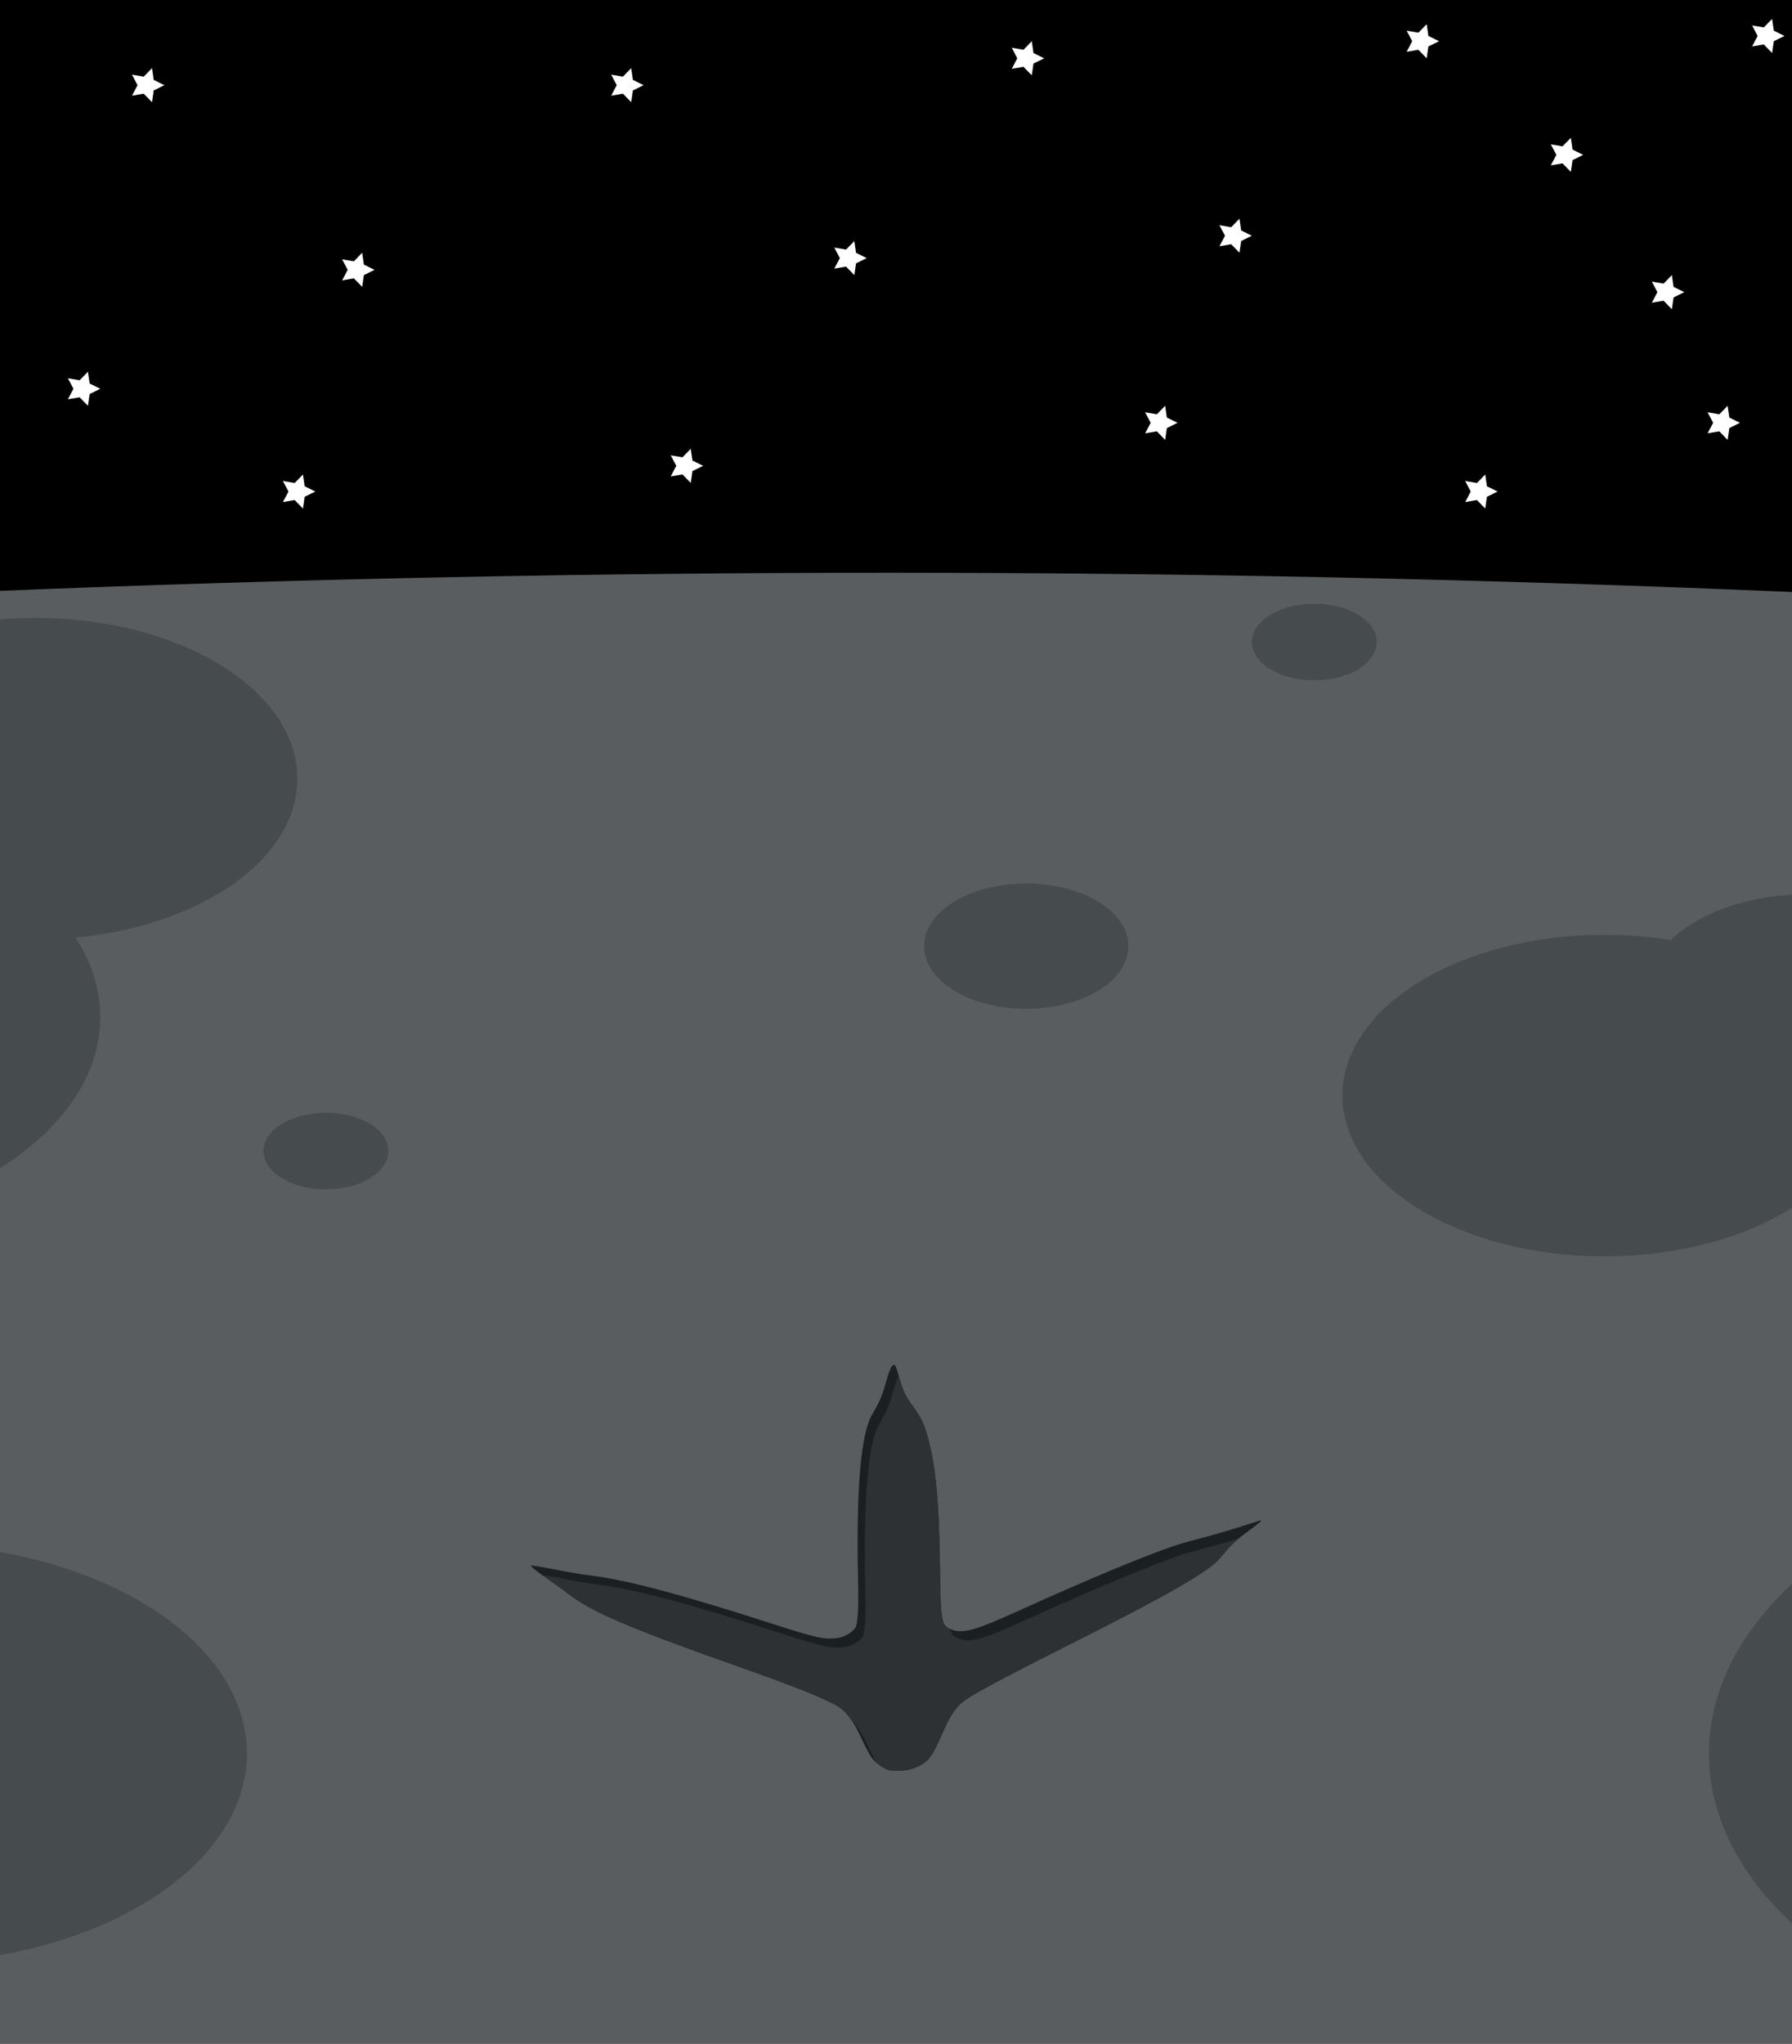<?xml version="1.0" standalone="no"?>
<!DOCTYPE svg PUBLIC "-//W3C//DTD SVG 1.1//EN" "http://www.w3.org/Graphics/SVG/1.1/DTD/svg11.dtd">
<!--Generator: Xara Designer (www.xara.com), SVG filter version: 6.7.0.0-->
<svg fill="none" fill-rule="evenodd" stroke="black" stroke-width="0.501" stroke-linejoin="bevel" stroke-miterlimit="10" font-family="Times New Roman" font-size="16" style="font-variant-ligatures:none" xmlns:xlink="http://www.w3.org/1999/xlink" xmlns="http://www.w3.org/2000/svg" version="1.1" overflow="visible" width="1875pt" height="2138.05pt" viewBox="-0.001 -26402.3 1875 2138.05">
 <rect x="-0.001" y="-26402.3" width="1875" height="2138.05" fill="#808080" stroke="none"/>
 <defs>
  <style type="text/css">@import url('https://themes.googleusercontent.com/fonts/css?family=Open Sans:400,600');</style>
 </defs>
 <g id="Page background" transform="scale(1 -1)"/>
 <g id="public" transform="scale(1 -1)"/>
 <g id="private" transform="scale(1 -1)"/>
 <g id="\321\353\356\351 1" transform="scale(1 -1)"/>
 <g id="bg" transform="scale(1 -1)"/>
 <g id="Capa 1" transform="scale(1 -1)"/>
 <g id="Layer 1" transform="scale(1 -1)"/>
 <g id="Imported Layer 1" transform="scale(1 -1)"/>
 <g id="\230\340\360 15" transform="scale(1 -1)"/>
 <g id="\230\340\360 1" transform="scale(1 -1)"/>
 <g id="\230\340\360 2" transform="scale(1 -1)"/>
 <g id="\230\340\360 3" transform="scale(1 -1)"/>
 <g id="\230\340\360 4" transform="scale(1 -1)"/>
 <g id="\230\340\360 5" transform="scale(1 -1)"/>
 <g id="\230\340\360 6" transform="scale(1 -1)"/>
 <g id="\230\340\360 7" transform="scale(1 -1)"/>
 <g id="\230\340\360 8" transform="scale(1 -1)"/>
 <g id="\230\340\360 9" transform="scale(1 -1)"/>
 <g id="\230\340\360 10" transform="scale(1 -1)"/>
 <g id="\230\340\360 11" transform="scale(1 -1)"/>
 <g id="\230\340\360 12" transform="scale(1 -1)"/>
 <g id="\230\340\360 13" transform="scale(1 -1)"/>
 <g id="\230\340\360 14" transform="scale(1 -1)"/>
 <g id="Layer 1 2" transform="scale(1 -1)"/>
 <g id="Imported \321\353\356\351 1" transform="scale(1 -1)"/>
 <g id="\321\353\356\351 1 2" transform="scale(1 -1)"/>
 <g id="\321\353\356\351 1 3" transform="scale(1 -1)"/>
 <g id="\321\353\356\351 1 4" transform="scale(1 -1)"/>
 <g id="Layer 1 3" transform="scale(1 -1)">
  <g id="Group">
   <path d="M 0,25610 L 0,26402.3 L 1875,26402.3 L 1875,25610 L 0,25610 Z" stroke="none" stroke-linecap="round" stroke-linejoin="round" stroke-width="0.266" fill="#000000" marker-start="none" marker-end="none"/>
   <g id="Group_1">
    <path d="M 0,24264.2 L -0.001,25784.2 C 616.198,25809.2 1240.72,25810.1 1875,25783 L 1875,24264.2 L 0,24264.2 Z" fill="#5a5d5f" stroke="none" stroke-linecap="round" stroke-linejoin="round" stroke-width="0.266" marker-start="none" marker-end="none"/>
    <g id="Group_2">
     <path d="M 0,25180.3 L 0,25495.9 C 64.874,25455.2 104.879,25399.5 104.879,25338.1 C 104.879,25276.7 64.874,25221.1 0,25180.3 Z" stroke="none" stroke-linecap="round" stroke-linejoin="round" stroke-width="0.429" fill="#464b4e" marker-start="none" marker-end="none"/>
     <path d="M 1404.63,25256.2 C 1404.63,25349 1527.48,25424.4 1678.84,25424.4 C 1755.69,25424.4 1825.2,25405 1875,25373.7 L 1875,25138.8 L 1875,25138.7 C 1825.2,25107.4 1755.69,25088 1678.84,25088 C 1527.48,25088 1404.63,25163.4 1404.63,25256.2 Z" stroke="none" stroke-linecap="round" stroke-linejoin="round" stroke-width="0.32" fill="#464b4e" marker-start="none" marker-end="none"/>
     <path d="M 1721.27,25362.9 C 1721.27,25417 1788.82,25461.5 1875,25466.4 L 1875,25259.4 L 1875,25259.3 C 1788.82,25264.2 1721.27,25308.7 1721.27,25362.9 Z" stroke="none" stroke-linecap="round" stroke-linejoin="round" stroke-width="0.198" fill="#464b4e" marker-start="none" marker-end="none"/>
     <path d="M 275.695,25198.2 C 275.695,25220.3 304.977,25238.2 341.057,25238.2 C 377.137,25238.2 406.419,25220.3 406.419,25198.2 C 406.419,25176 377.137,25158.1 341.057,25158.1 C 304.977,25158.1 275.695,25176 275.695,25198.2 Z" stroke="none" stroke-linecap="round" stroke-linejoin="round" stroke-width="0.075" fill="#464b4e" marker-start="none" marker-end="none"/>
    </g>
   </g>
   <path d="M -0.001,25421 L 0,25421.2 L 0,25754.4 C 12.073,25755.4 24.391,25755.9 36.905,25755.9 C 188.267,25755.9 311.113,25680.5 311.113,25587.7 C 311.113,25494.9 188.267,25419.5 36.905,25419.5 C 24.391,25419.5 12.073,25420 -0.001,25421 Z" stroke="none" stroke-linecap="round" stroke-linejoin="round" stroke-width="0.32" fill="#464b4e" marker-start="none" marker-end="none"/>
   <ellipse rx="65.362" ry="40.092" transform="translate(1375.18 25730.7) rotate(180)" stroke="none" fill="#464b4e" stroke-width="0.075" stroke-linejoin="round" stroke-linecap="round"/>
   <ellipse rx="106.871" ry="65.553" transform="translate(1073.77 25412.5) rotate(180)" stroke="none" fill="#464b4e" stroke-width="0.123" stroke-linejoin="round" stroke-linecap="round"/>
   <path d="M 0,24357.2 L 0,24778.7 C 149.175,24752.3 258.361,24667.9 258.361,24567.9 C 258.361,24467.9 149.175,24383.5 0,24357 L 0,24357.2 Z" stroke="none" stroke-linecap="round" stroke-linejoin="round" stroke-width="0.412" fill="#464b4e" marker-start="none" marker-end="none"/>
   <path d="M 1788.11,24567.9 C 1788.11,24633.5 1820.09,24694.5 1875,24745.4 L 1875,24390.5 L 1875,24390.3 C 1820.09,24441.3 1788.11,24502.3 1788.11,24567.9 Z" stroke="none" stroke-linecap="round" stroke-linejoin="round" stroke-width="0.605" fill="#464b4e" marker-start="none" marker-end="none"/>
   <g id="Group_3" stroke="none" fill-rule="evenodd" stroke-linejoin="miter" stroke-width="0.176">
    <g id="ClipView">
     <g id="Group_4" fill="#1a1f22">
      <path d="M 931.611,24550.3 C 925.926,24551 915.698,24558.1 911.622,24564.2 C 909.718,24567 905.105,24575.5 901.591,24583.2 C 892.396,24603.1 885.119,24612.7 875.024,24618.3 C 858.42,24627.4 831.011,24638.2 763.563,24662.1 C 661.386,24698.2 620.697,24715.6 597.815,24732.6 C 590.985,24737.8 578.242,24747 569.444,24753.1 C 560.643,24759.2 554.354,24764.4 555.435,24764.6 C 556.508,24764.8 567.288,24763 579.393,24760.7 C 591.483,24758.2 609.1,24755.2 618.558,24754.1 C 657.087,24749.2 711.97,24734.6 808.542,24703.5 C 853.978,24688.9 862.129,24687.1 875.277,24688.6 C 883.267,24689.5 892.197,24694.7 895.178,24699.9 C 897.534,24704.4 898.576,24721.1 897.793,24749 C 895.709,24843.4 900.528,24902.2 912.574,24922.7 C 920.297,24935.8 922.885,24942 926.529,24954.7 C 930.37,24968.9 932.872,24974.4 935.322,24974.4 C 937.069,24974.4 937.422,24973.1 942.444,24956 C 944.791,24947.5 948.239,24940.6 953.866,24933.1 C 963.311,24920.2 966.632,24913.7 970.615,24899.2 C 979.26,24868.7 982.918,24828.5 983.587,24755.9 C 984.176,24708.5 985.229,24702.2 993.651,24698.4 C 1006.68,24692.6 1018.29,24695.7 1066.77,24717.7 C 1137.6,24749.8 1201.01,24776.2 1230.85,24785.9 C 1236.34,24787.8 1248.69,24791.2 1258.12,24793.6 C 1267.54,24796 1285.03,24801.1 1296.92,24804.9 C 1308.81,24808.8 1318.85,24811.8 1319.38,24811.8 C 1320.95,24811.8 1316.61,24808.2 1304,24799.1 C 1292.71,24790.6 1287.28,24785.4 1276.59,24772.4 C 1265.08,24758.4 1221.07,24733.2 1117.82,24681.3 C 1047.04,24645.7 1015.53,24628.7 1006.86,24621.6 C 999.175,24615.2 993.63,24606.5 985.274,24587.4 C 975.93,24566.2 972.435,24561.1 963.693,24556 C 954.763,24550.8 944.183,24548.9 931.611,24550.3 Z" marker-start="none" marker-end="none"/>
     </g>
     <clipPath id="ClipPath">
      <path d="M 931.611,24550.3 C 925.926,24551 915.698,24558.1 911.622,24564.2 C 909.718,24567 905.105,24575.5 901.591,24583.2 C 892.396,24603.1 885.119,24612.7 875.024,24618.3 C 858.42,24627.4 831.011,24638.2 763.563,24662.1 C 661.386,24698.2 620.697,24715.6 597.815,24732.6 C 590.985,24737.8 578.242,24747 569.444,24753.1 C 560.643,24759.2 554.354,24764.4 555.435,24764.6 C 556.508,24764.8 567.288,24763 579.393,24760.7 C 591.483,24758.2 609.1,24755.2 618.558,24754.1 C 657.087,24749.2 711.97,24734.6 808.542,24703.5 C 853.978,24688.9 862.129,24687.1 875.277,24688.6 C 883.267,24689.5 892.197,24694.7 895.178,24699.9 C 897.534,24704.4 898.576,24721.1 897.793,24749 C 895.709,24843.4 900.528,24902.2 912.574,24922.7 C 920.297,24935.8 922.885,24942 926.529,24954.7 C 930.37,24968.9 932.872,24974.4 935.322,24974.4 C 937.069,24974.4 937.422,24973.1 942.444,24956 C 944.791,24947.5 948.239,24940.6 953.866,24933.1 C 963.311,24920.2 966.632,24913.7 970.615,24899.2 C 979.26,24868.7 982.918,24828.5 983.587,24755.9 C 984.176,24708.5 985.229,24702.2 993.651,24698.4 C 1006.68,24692.6 1018.29,24695.7 1066.77,24717.7 C 1137.6,24749.8 1201.01,24776.2 1230.85,24785.9 C 1236.34,24787.8 1248.69,24791.2 1258.12,24793.6 C 1267.54,24796 1285.03,24801.1 1296.92,24804.9 C 1308.81,24808.8 1318.85,24811.8 1319.38,24811.8 C 1320.95,24811.8 1316.61,24808.2 1304,24799.1 C 1292.71,24790.6 1287.28,24785.4 1276.59,24772.4 C 1265.08,24758.4 1221.07,24733.2 1117.82,24681.3 C 1047.04,24645.7 1015.53,24628.7 1006.86,24621.6 C 999.175,24615.2 993.63,24606.5 985.274,24587.4 C 975.93,24566.2 972.435,24561.1 963.693,24556 C 954.763,24550.8 944.183,24548.9 931.611,24550.3 Z"/>
     </clipPath>
     <g clip-path="url(#ClipPath)">
      <g id="Group_5" fill="#2d3134">
       <path d="M 939.207,24540.9 C 933.522,24541.5 923.295,24548.6 919.217,24554.7 C 917.313,24557.5 912.702,24566 909.186,24573.7 C 899.991,24593.6 892.715,24603.2 882.619,24608.8 C 866.017,24617.9 838.608,24628.7 771.159,24652.6 C 668.982,24688.7 628.294,24706.1 605.412,24723.1 C 598.582,24728.3 585.838,24737.5 577.039,24743.6 C 568.238,24749.7 561.949,24754.9 563.031,24755.1 C 564.105,24755.3 574.885,24753.5 586.99,24751.2 C 599.08,24748.7 616.696,24745.8 626.155,24744.6 C 664.683,24739.7 719.567,24725.1 816.137,24694 C 861.573,24679.4 869.726,24677.6 882.872,24679.1 C 890.862,24680 899.792,24685.2 902.773,24690.4 C 905.129,24694.9 906.173,24711.6 905.388,24739.5 C 903.305,24833.9 908.125,24892.8 920.169,24913.2 C 927.894,24926.3 930.48,24932.5 934.124,24945.2 C 937.967,24959.4 940.469,24964.9 942.917,24964.9 C 944.666,24964.9 945.017,24963.7 950.041,24946.5 C 952.388,24938 955.836,24931.1 961.462,24923.6 C 970.907,24910.7 974.229,24904.2 978.212,24889.7 C 986.856,24859.2 990.513,24819 991.182,24746.4 C 991.771,24699.1 992.824,24692.7 1001.25,24688.9 C 1014.27,24683.1 1025.89,24686.2 1074.36,24708.2 C 1145.19,24740.3 1208.61,24766.8 1238.44,24776.5 C 1243.93,24778.3 1256.29,24781.7 1265.72,24784.1 C 1275.13,24786.5 1292.62,24791.6 1304.51,24795.4 C 1316.41,24799.3 1326.45,24802.4 1326.97,24802.4 C 1328.54,24802.4 1324.21,24798.7 1311.59,24789.6 C 1300.3,24781.1 1294.88,24775.9 1284.19,24762.9 C 1272.68,24749 1228.67,24723.7 1125.42,24671.8 C 1054.64,24636.2 1023.12,24619.2 1014.46,24612.1 C 1006.77,24605.7 1001.23,24597 992.869,24578 C 983.526,24556.7 980.03,24551.6 971.289,24546.5 C 962.359,24541.3 951.779,24539.4 939.207,24540.9 Z" marker-start="none" marker-end="none"/>
      </g>
     </g>
    </g>
   </g>
   <path d="M 639.494,26302.2 L 651.755,26304.3 L 660.439,26295.4 L 662.227,26307.7 L 673.382,26313.2 L 662.227,26318.7 L 660.439,26331 L 651.755,26322.1 L 639.494,26324.2 L 645.283,26313.2 L 639.494,26302.2 Z" stroke="none" fill="#ffffff" stroke-width="0.137" stroke-linejoin="miter" stroke-linecap="round" marker-start="none" marker-end="none"/>
   <path d="M 1471.82,26348.1 L 1484.08,26350.2 L 1492.77,26341.3 L 1494.55,26353.7 L 1505.71,26359.2 L 1494.55,26364.7 L 1492.77,26377 L 1484.08,26368.1 L 1471.82,26370.2 L 1477.61,26359.2 L 1471.82,26348.1 Z" stroke="none" fill="#ffffff" stroke-width="0.137" stroke-linejoin="miter" stroke-linecap="round" marker-start="none" marker-end="none"/>
   <path d="M 1058.61,26330.3 L 1070.87,26332.4 L 1079.56,26323.5 L 1081.35,26335.8 L 1092.5,26341.3 L 1081.35,26346.8 L 1079.56,26359.2 L 1070.87,26350.2 L 1058.61,26352.4 L 1064.4,26341.3 L 1058.61,26330.3 Z" stroke="none" fill="#ffffff" stroke-width="0.137" stroke-linejoin="miter" stroke-linecap="round" marker-start="none" marker-end="none"/>
   <path d="M 357.988,26109 L 370.249,26111.1 L 378.933,26102.2 L 380.721,26114.5 L 391.876,26120 L 380.721,26125.5 L 378.933,26137.9 L 370.249,26128.9 L 357.988,26131 L 363.777,26120 L 357.988,26109 Z" stroke="none" fill="#ffffff" stroke-width="0.137" stroke-linejoin="miter" stroke-linecap="round" marker-start="none" marker-end="none"/>
   <path d="M 138.107,26302.2 L 150.368,26304.3 L 159.052,26295.4 L 160.84,26307.7 L 171.995,26313.2 L 160.84,26318.7 L 159.052,26331 L 150.368,26322.1 L 138.107,26324.2 L 143.896,26313.2 L 138.107,26302.2 Z" stroke="none" fill="#ffffff" stroke-width="0.137" stroke-linejoin="miter" stroke-linecap="round" marker-start="none" marker-end="none"/>
   <path d="M 872.954,26121.3 L 885.215,26123.4 L 893.899,26114.5 L 895.687,26126.8 L 906.842,26132.3 L 895.687,26137.8 L 893.899,26150.1 L 885.215,26141.2 L 872.954,26143.3 L 878.743,26132.3 L 872.954,26121.3 Z" stroke-linejoin="miter" stroke-linecap="round" stroke="none" stroke-width="0.137" fill="#ffffff" marker-start="none" marker-end="none"/>
   <path d="M 296.031,25877.1 L 308.292,25879.2 L 316.976,25870.3 L 318.764,25882.6 L 329.919,25888.1 L 318.764,25893.6 L 316.976,25905.9 L 308.292,25897 L 296.031,25899.1 L 301.82,25888.1 L 296.031,25877.1 Z" stroke-linejoin="miter" stroke-linecap="round" stroke="none" stroke-width="0.137" fill="#ffffff" marker-start="none" marker-end="none"/>
   <path d="M 71.045,25984.6 L 83.306,25986.7 L 91.99,25977.8 L 93.778,25990.1 L 104.933,25995.6 L 93.778,26001.1 L 91.99,26013.4 L 83.306,26004.5 L 71.045,26006.6 L 76.834,25995.6 L 71.045,25984.6 Z" stroke-linejoin="miter" stroke-linecap="round" stroke="none" stroke-width="0.137" fill="#ffffff" marker-start="none" marker-end="none"/>
   <path d="M 701.799,25903.9 L 714.06,25906 L 722.744,25897.1 L 724.532,25909.5 L 735.687,25915 L 724.532,25920.5 L 722.744,25932.8 L 714.06,25923.9 L 701.799,25926 L 707.588,25915 L 701.799,25903.9 Z" stroke-linejoin="miter" stroke-linecap="round" stroke="none" stroke-width="0.137" fill="#ffffff" marker-start="none" marker-end="none"/>
   <path d="M 1622.65,26229.3 L 1634.91,26231.4 L 1643.6,26222.5 L 1645.38,26234.8 L 1656.54,26240.3 L 1645.38,26245.8 L 1643.6,26258.1 L 1634.91,26249.2 L 1622.65,26251.3 L 1628.44,26240.3 L 1622.65,26229.3 Z" stroke="none" fill="#ffffff" stroke-width="0.137" stroke-linejoin="miter" stroke-linecap="round" marker-start="none" marker-end="none"/>
   <path d="M 1198.18,25949 L 1210.44,25951.1 L 1219.12,25942.1 L 1220.91,25954.5 L 1232.07,25960 L 1220.91,25965.5 L 1219.12,25977.8 L 1210.44,25968.9 L 1198.18,25971 L 1203.97,25960 L 1198.18,25949 Z" stroke-linejoin="miter" stroke-linecap="round" stroke="none" stroke-width="0.137" fill="#ffffff" marker-start="none" marker-end="none"/>
   <path d="M 1728.36,26085.6 L 1740.62,26087.7 L 1749.3,26078.8 L 1751.09,26091.1 L 1762.25,26096.7 L 1751.09,26102.2 L 1749.3,26114.5 L 1740.62,26105.6 L 1728.36,26107.7 L 1734.15,26096.7 L 1728.36,26085.6 Z" stroke-linejoin="miter" stroke-linecap="round" stroke="none" stroke-width="0.137" fill="#ffffff" marker-start="none" marker-end="none"/>
   <path d="M 1275.93,26144.7 L 1288.19,26146.8 L 1296.88,26137.9 L 1298.66,26150.2 L 1309.82,26155.7 L 1298.66,26161.2 L 1296.88,26173.5 L 1288.19,26164.6 L 1275.93,26166.7 L 1281.72,26155.7 L 1275.93,26144.7 Z" stroke-linejoin="miter" stroke-linecap="round" stroke="none" stroke-width="0.137" fill="#ffffff" marker-start="none" marker-end="none"/>
   <path d="M 1786.69,25949 L 1798.95,25951.1 L 1807.63,25942.1 L 1809.42,25954.5 L 1820.58,25960 L 1809.42,25965.5 L 1807.63,25977.8 L 1798.95,25968.9 L 1786.69,25971 L 1792.48,25960 L 1786.69,25949 Z" stroke-linejoin="miter" stroke-linecap="round" stroke="none" stroke-width="0.137" fill="#ffffff" marker-start="none" marker-end="none"/>
   <path d="M 1533.07,25877.1 L 1545.33,25879.2 L 1554.02,25870.3 L 1555.8,25882.6 L 1566.96,25888.1 L 1555.8,25893.6 L 1554.02,25905.9 L 1545.33,25897 L 1533.07,25899.1 L 1538.86,25888.1 L 1533.07,25877.1 Z" stroke="none" fill="#ffffff" stroke-width="0.137" stroke-linejoin="miter" stroke-linecap="round" marker-start="none" marker-end="none"/>
   <path d="M 1833.24,26353.7 L 1845.5,26355.8 L 1854.18,26346.8 L 1855.97,26359.2 L 1867.13,26364.7 L 1855.97,26370.2 L 1854.18,26382.5 L 1845.5,26373.6 L 1833.24,26375.7 L 1839.03,26364.7 L 1833.24,26353.7 Z" stroke-linejoin="miter" stroke-linecap="round" stroke="none" stroke-width="0.137" fill="#ffffff" marker-start="none" marker-end="none"/>
  </g>
 </g>
</svg>
